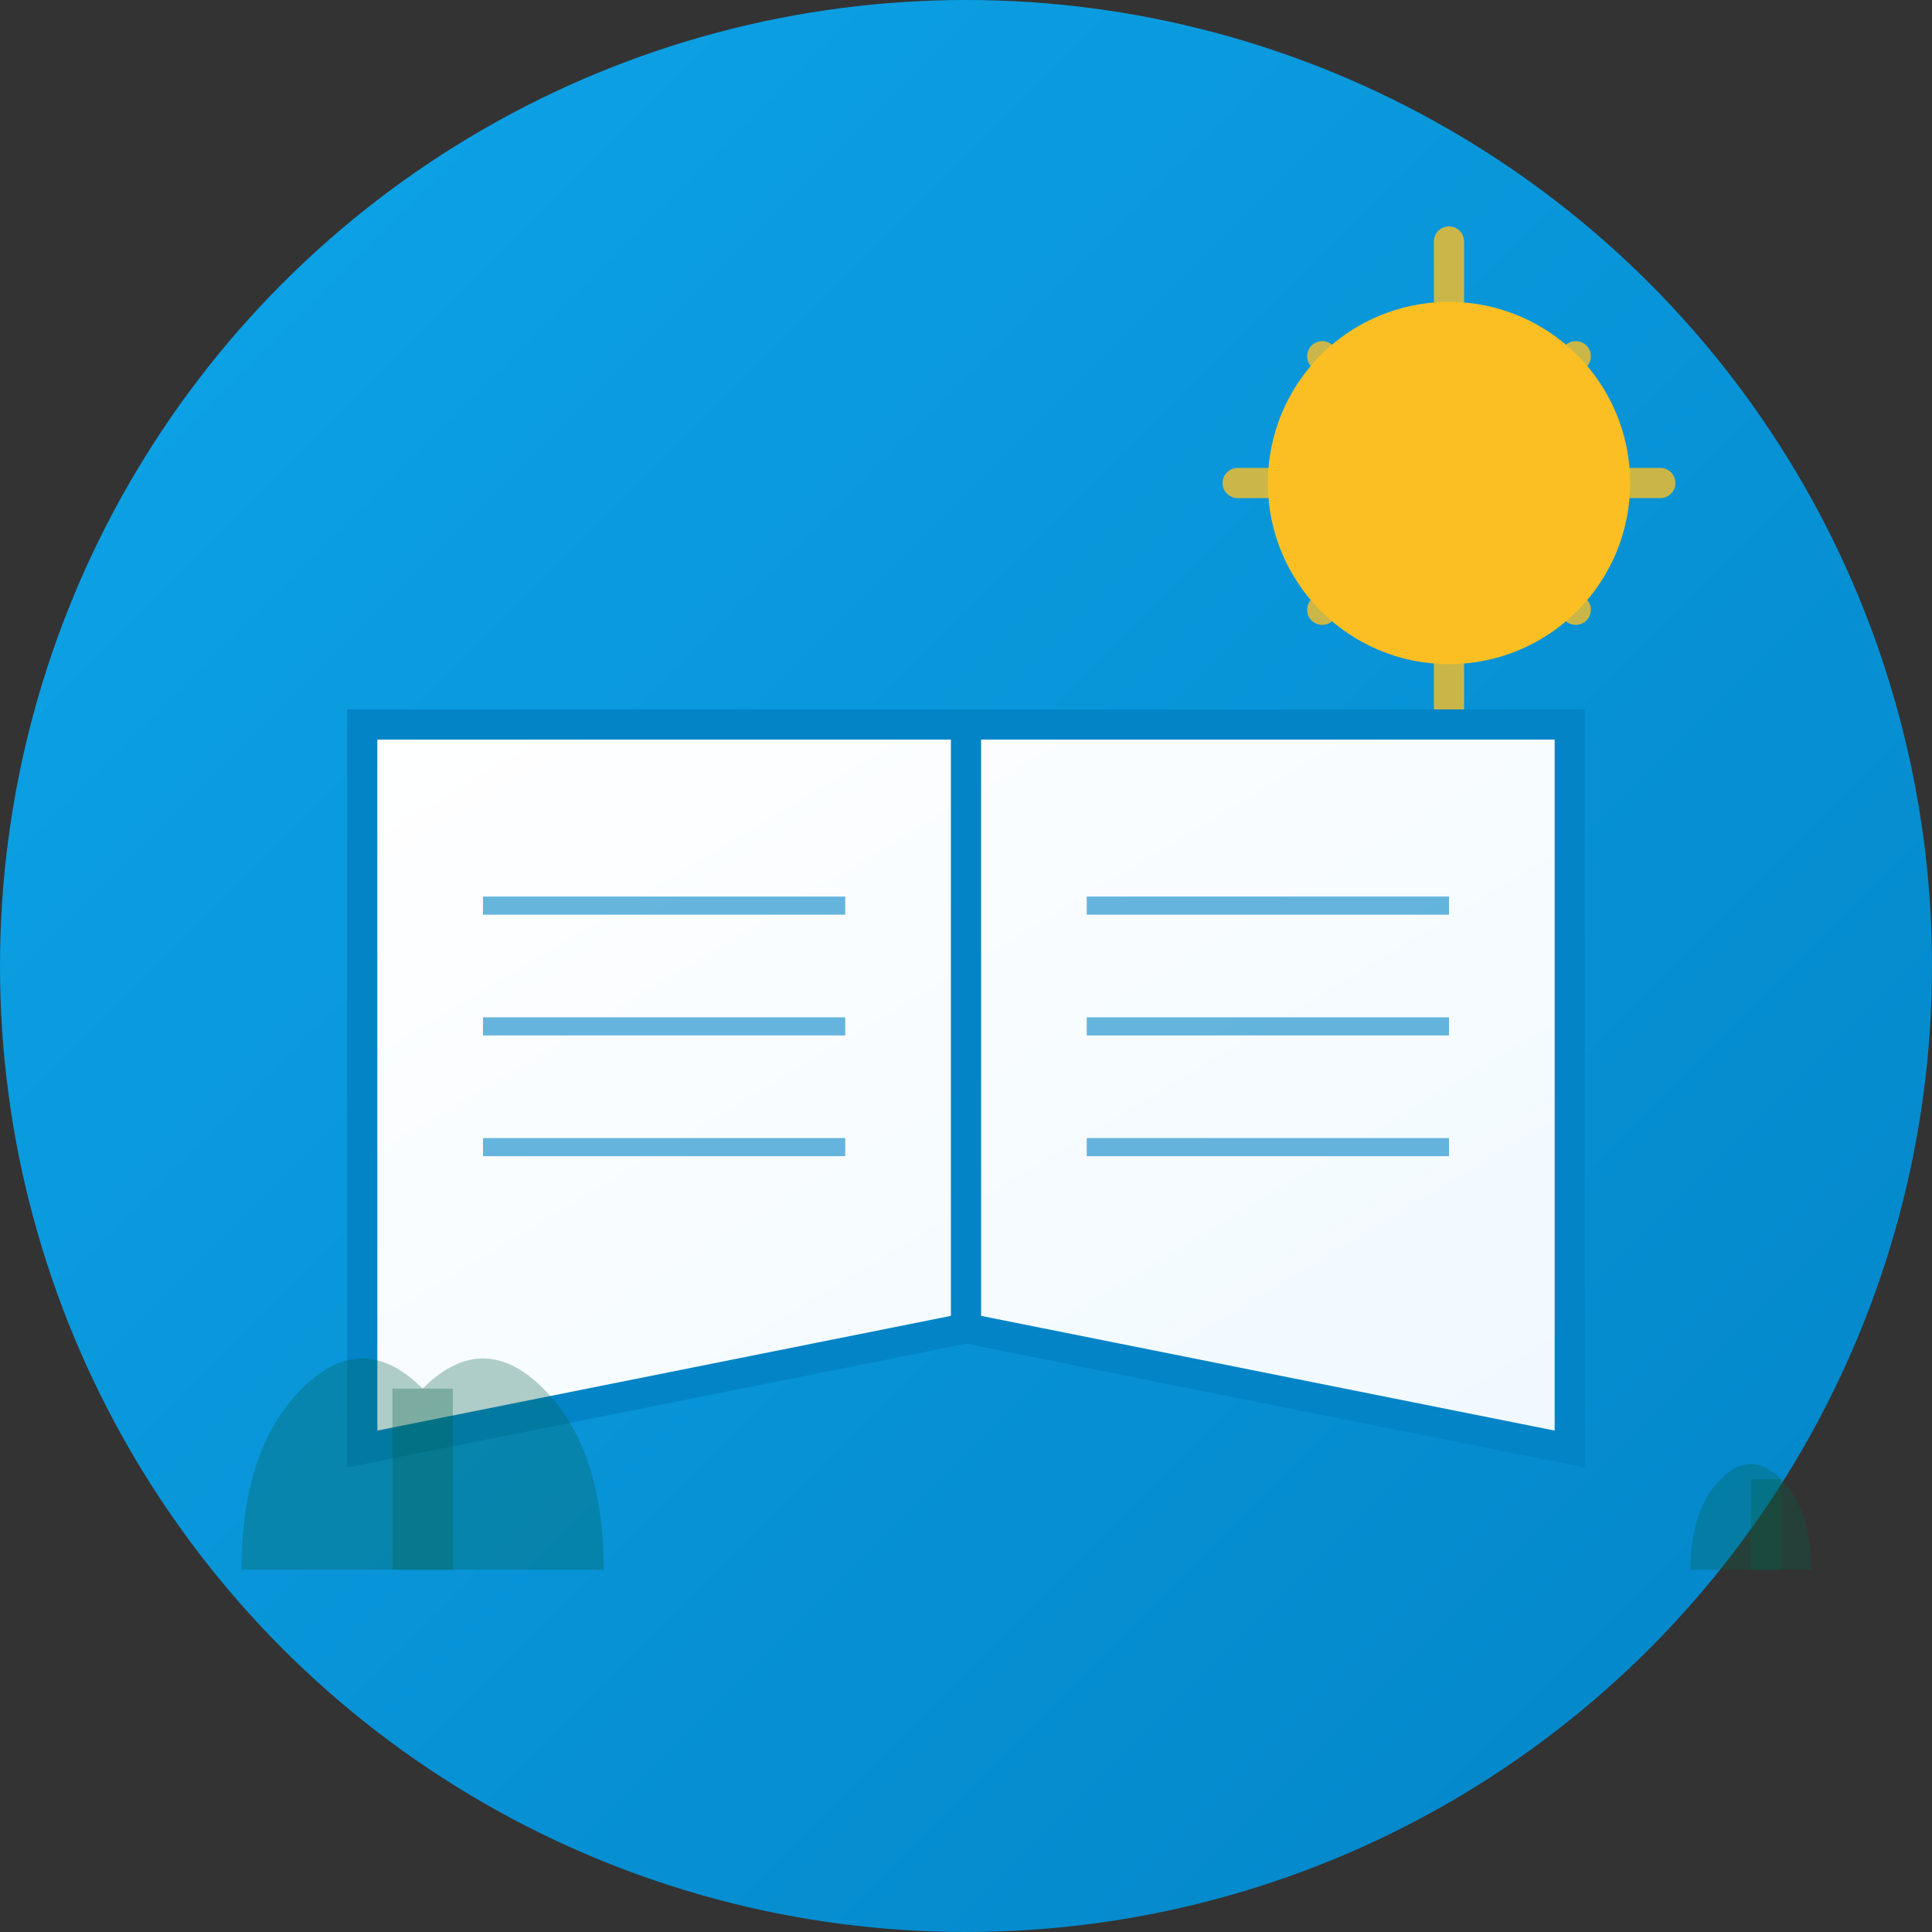 <svg width="32" height="32" viewBox="0 0 32 32" fill="none" xmlns="http://www.w3.org/2000/svg">
  <rect x="0" y="0" width="32" height="32" fill="#333333" stroke="none"/>
  <defs>
    <linearGradient id="bgGradient32" x1="0%" y1="0%" x2="100%" y2="100%">
      <stop offset="0%" style="stop-color:#0ea5e9"/>
      <stop offset="100%" style="stop-color:#0284c7"/>
    </linearGradient>
    <linearGradient id="bookGradient32" x1="0%" y1="0%" x2="100%" y2="100%">
      <stop offset="0%" style="stop-color:#ffffff"/>
      <stop offset="100%" style="stop-color:#f0f9ff"/>
    </linearGradient>
  </defs>
  
  <!-- Background -->
  <circle cx="16" cy="16" r="16" fill="url(#bgGradient32)"/>
  
  <!-- African sun -->
  <circle cx="24" cy="8" r="3" fill="#fbbf24"/>
  <g stroke="#fbbf24" stroke-width="0.5" stroke-linecap="round" opacity="0.8">
    <line x1="24" y1="4" x2="24" y2="5"/>
    <line x1="27.5" y1="8" x2="26.5" y2="8"/>
    <line x1="26.1" y1="5.9" x2="25.4" y2="6.6"/>
    <line x1="26.1" y1="10.1" x2="25.4" y2="9.4"/>
    <line x1="21.9" y1="5.9" x2="22.6" y2="6.6"/>
    <line x1="21.9" y1="10.1" x2="22.6" y2="9.4"/>
    <line x1="20.5" y1="8" x2="21.5" y2="8"/>
    <line x1="24" y1="11" x2="24" y2="12"/>
  </g>
  
  <!-- Open book -->
  <path d="M6 12 L16 12 L26 12 L26 24 L16 22 L6 24 Z" fill="url(#bookGradient32)" stroke="#0284c7" stroke-width="0.5"/>
  <path d="M16 12 L16 22" stroke="#0284c7" stroke-width="0.5"/>
  
  <!-- Book content lines -->
  <g stroke="#0284c7" stroke-width="0.3" opacity="0.6">
    <line x1="8" y1="15" x2="14" y2="15"/>
    <line x1="18" y1="15" x2="24" y2="15"/>
    <line x1="8" y1="17" x2="14" y2="17"/>
    <line x1="18" y1="17" x2="24" y2="17"/>
    <line x1="8" y1="19" x2="14" y2="19"/>
    <line x1="18" y1="19" x2="24" y2="19"/>
  </g>
  
  <!-- African landscape elements -->
  <path d="M4 26 Q4 24 5 23 Q6 22 7 23 Q8 22 9 23 Q10 24 10 26" fill="#065f46" opacity="0.3"/>
  <rect x="6.5" y="23" width="1" height="3" fill="#065f46" opacity="0.3"/>
  
  <path d="M28 26 Q28 25 28.5 24.5 Q29 24 29.5 24.5 Q30 25 30 26" fill="#065f46" opacity="0.3"/>
  <rect x="29" y="24.5" width="0.5" height="1.5" fill="#065f46" opacity="0.3"/>
</svg>